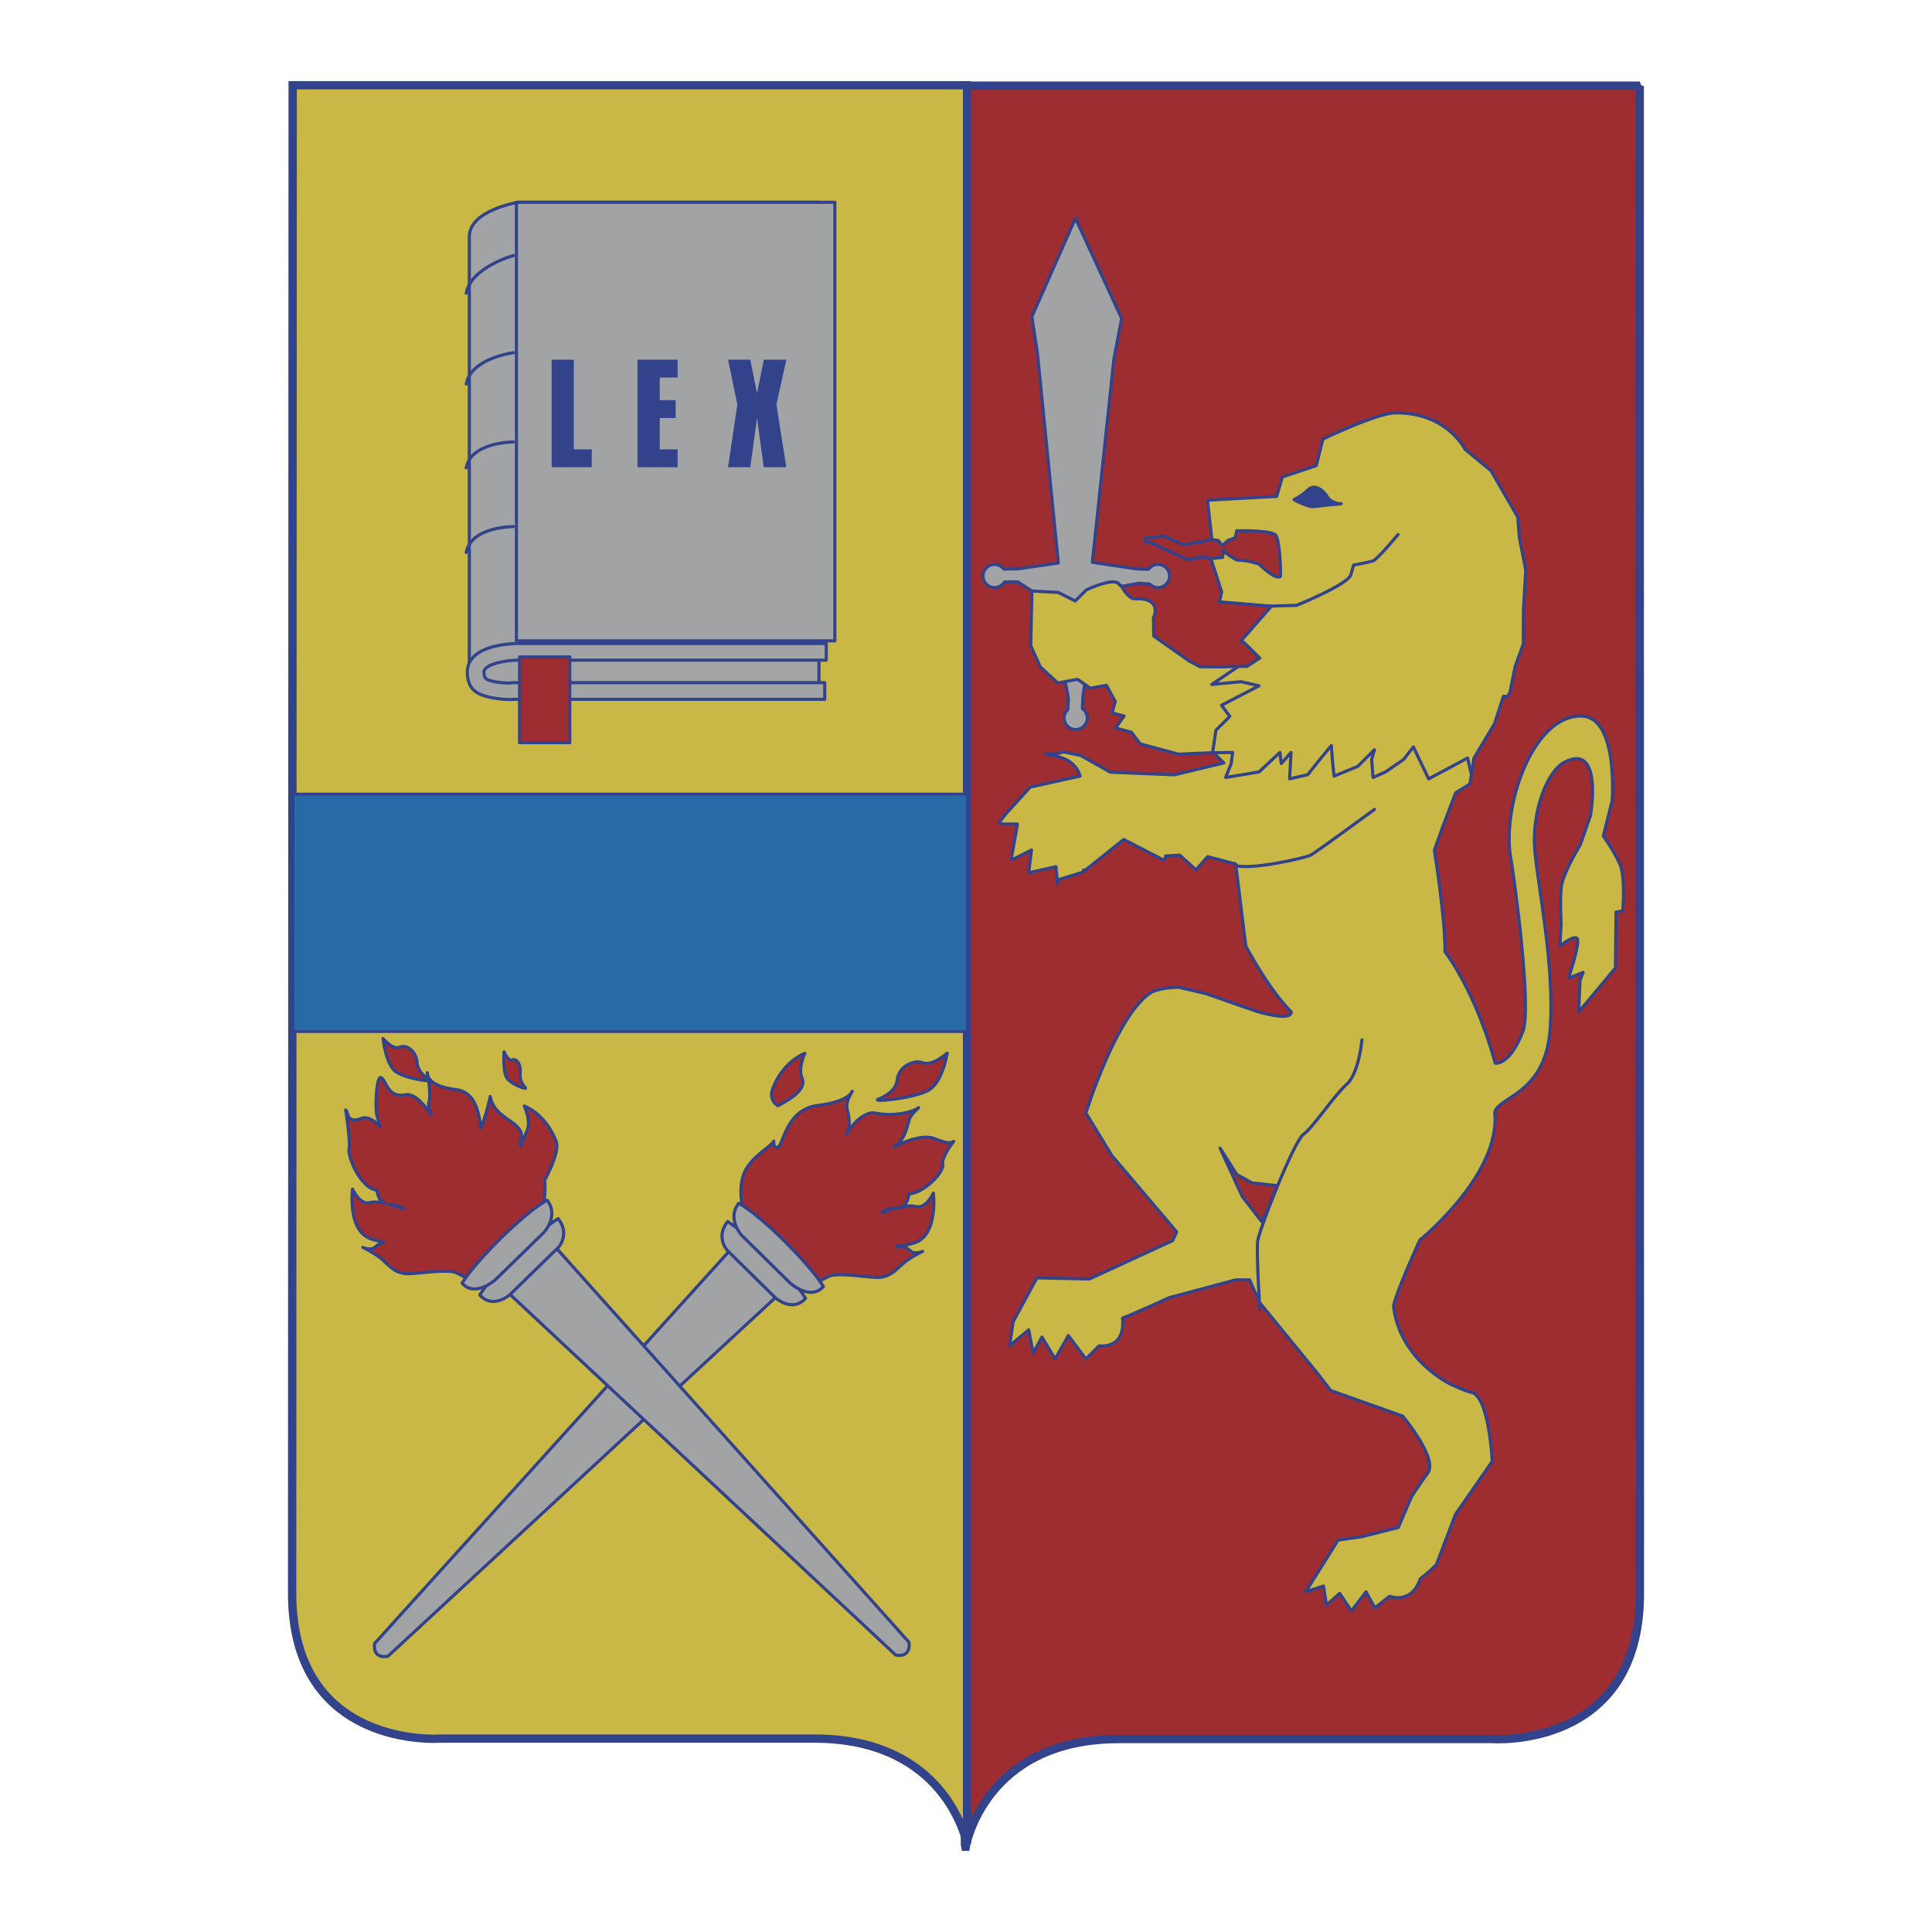<?xml version="1.0" encoding="UTF-8"?> <svg xmlns="http://www.w3.org/2000/svg" width="2500" height="2500" viewBox="0 0 192.756 192.756"><path fill-rule="evenodd" clip-rule="evenodd" fill="#fff" d="M0 0h192.756v192.756H0V0z"></path><path d="M163.594 8.549H96.268V183.99c.039.168.054.262.054.262h.029s1.82-10.748 15.273-10.748h37.256s14.732 1.078 14.732-14.504l-.018-150.451z" fill-rule="evenodd" clip-rule="evenodd" fill="#9e2d32" stroke="#32428b" stroke-width=".831" stroke-miterlimit="2.613"></path><path d="M29.201 8.504l-.055 150.449c0 15.582 14.736 14.508 14.736 14.508h37.383c12.204 0 14.834 8.842 15.218 10.484V8.504H29.201z" fill-rule="evenodd" clip-rule="evenodd" fill="#c9b846" stroke="#32428b" stroke-width=".831" stroke-miterlimit="2.613"></path><path d="M108.695 65.095l-.648 4.327-.055 1.277c.295.206.486.551.486.935a1.154 1.154 0 1 1-1.949-.836l.07-1.086-.281-1.511-.801-6.833 3.178 3.727z" fill-rule="evenodd" clip-rule="evenodd" fill="#a1a3a5" stroke="#32428b" stroke-width=".311" stroke-linecap="round" stroke-linejoin="round" stroke-miterlimit="2.613"></path><path d="M102.955 58.971l-.113 5.461.955 2.112 1.742 1.598 1.855-.352h.145l1.242.876 1.609-.295.879 1.609-.314 1.141 1.193.319-.85 1.196 1.58.414.879 1.167 3.803 1.024 3.516-.148 1.023 1.025-4.932 1.186-6.387-.261-2.939-1.663-1.713-.355-.826.204s-2.158-.182 0 .207c2.16.388 2.455 1.998 2.455 1.998l-4.971 1.097-2.453 2.691-.617.796.195.195h1.602l-.635 3.55.438-.147 1.594-.812-.275 2.275 2.717-.61.15 1.732v-.404l2.603-.797v-.197h.197l3.811-3.048 3.979 2.05.195-.198V85.4l1.422-.078 1.609 1.46 1.17-1.314 2.797.736 1.01 8.179s2.195 4.236 4.533 6.576c0 1.021-3.533-.084-3.533-.084l-5.055-1.766-2.604-.598s-1.57-.051-2.725.465c-3.498 2.129-6.568 12.064-6.568 12.064l2.572 4.232 6.479 7.631-.385.867-8.324 3.836-5.234-.111-2.369 4.373-.348 2.404 1.9-1.605.441 2.338.879-1.607 1.316 2.189 1.316-2.336 1.756 2.336 1.314-1.314s2.637.439 2.342-2.777c.879-.291 4.684-2.039 4.684-2.039l6.602-1.764h1.393l.99 2.26 5.713 6.986 1.389 1.793 7.184 2.557s3.576 4.285 2.486 5.695c-.582.756-1.609 2.342-1.609 2.342l-1.318 3.07-3.662.924-2.352.336-3.223 5.15 1.773-.568.291 1.898 1.318-1.166 1.172 1.754 1.465-1.902.875 1.607 1.465-1.172s2.195.879 3.072-1.75c.729-.531 1.594-1.383 1.594-1.383l1.918-5.045 3.664-5.277s-.297-6.705-2.191-6.908c-.445-.09-1.938-.777-1.938-.777s-5.094-2.381-5.723-7.818c.334-1.576 2.631-6.582 2.631-6.582s8.096-6.539 7.471-12.734c.332-1.549 4.977-1.803 5.51-8.105.531-6.303-1.229-14.486-1.521-18.14-.293-3.652 1.172-7.744 2.961-8.687 3.895-2.049 2.604 5.312 2.604 5.312l-1.027 2.938s-1.699 2.749-1.877 4.149c-.172 1.403-.025 3.732-.025 3.732l-.113 1.999v.197s1.43-1.165 1.723-.725c.293.437-.877 3.944-.877 3.944l1.463-.582-.312.758-.127 3.188 3.658-4.385.062-5.582.67-.12s.291-3.358-.293-4.675c-.586-1.315-1.65-2.787-1.65-2.787l.885-3.513s.645-8.339-3.037-8.458c-4.539-.144-7.73 7.979-7.172 13.589.467 2.576 2.188 15.504 1.316 17.828-1.316 3.506-2.779 3.215-2.779 3.215s-1.609-6.428-5.006-11.133c.029-3.335-1.061-10.125-1.061-10.125l.785-2.188 1.34-3.525 1.424-.878.402-2.59 2.061-3.452.877-2.711.451-.018.207-.402.514-2.563.816-2.235.01-3.381.232-3.986-.635-3.233-.16-2.059-2.668-4.626-2.596-2.14s-1.814-3.702-6.945-3.633c-1.906.025-7.23 2.614-7.23 2.614l-.674 2.645-3.371 1.132-.578 1.939-6.883.378v.196l.139 1.154.281 2.541-.072 2.004 1.057 3.277-.229.97 5.189.433-2.969 3.384v.207h.199l1.6 1.59-1.256.822-2.75.057-1.959-.018-1.066-.571-3.541-2.488-.033-1.807s1.023-2.047-1.885-1.913c-.605.013-1.289-1.213-1.289-1.213l-1.506-1.415-3.576-.108-2.783.685-1.082 1.281z" fill-rule="evenodd" clip-rule="evenodd" fill="#c9b846" stroke="#32428b" stroke-width=".311" stroke-linecap="round" stroke-linejoin="round" stroke-miterlimit="2.613"></path><path fill-rule="evenodd" clip-rule="evenodd" fill="#276ba6" stroke="#32428b" stroke-width=".29" stroke-miterlimit="2.613" d="M96.507 102.916H29.232V79.229h67.275v23.687z"></path><path d="M81.709 68.786H49.804s-2.981-.096-2.981-2.356V23.621c0-2.654 4.857-3.438 4.857-3.438h30.029v48.603z" fill-rule="evenodd" clip-rule="evenodd" fill="#a1a3a5" stroke="#32428b" stroke-width=".311" stroke-linecap="round" stroke-linejoin="round" stroke-miterlimit="2.613"></path><path d="M51.68 64.204c-.516 0-5.058.081-5.058 2.861 0 .811.252 1.558.871 1.974 1.089.729 3.344.798 3.767.734h31.024V68.11H51.146l-.07.012c-.457.073-2.008-.054-2.51-.352-.146-.087-.28-.291-.28-.705 0-.831 2.247-1.199 3.396-1.2h30.756v-1.661H51.68z" fill-rule="evenodd" clip-rule="evenodd" fill="#a1a3a5" stroke="#32428b" stroke-width=".311" stroke-linecap="round" stroke-linejoin="round" stroke-miterlimit="2.613"></path><path d="M51.212 52.535s-4.227 0-4.697 2.582m4.697-11.023s-4.227 0-4.697 2.585m4.697-11.491s-4.227.54-4.697 3.123m4.697-12.812s-4.227 1.165-4.697 3.752" fill="none" stroke="#32428b" stroke-width=".311" stroke-linecap="round" stroke-linejoin="round" stroke-miterlimit="2.613"></path><path fill-rule="evenodd" clip-rule="evenodd" fill="#9e2d32" stroke="#32428b" stroke-width=".311" stroke-linecap="round" stroke-linejoin="round" stroke-miterlimit="2.613" d="M56.845 74.099h-5.007v-8.557h5.007v8.557z"></path><path fill-rule="evenodd" clip-rule="evenodd" fill="#a1a3a5" stroke="#32428b" stroke-width=".311" stroke-linecap="round" stroke-linejoin="round" stroke-miterlimit="2.613" d="M83.294 63.94h-31.77V20.183h31.77V63.94z"></path><path fill-rule="evenodd" clip-rule="evenodd" fill="#32428b" d="M59.035 46.613v-1.78h-1.783v-8.946h-2.216v10.726h3.999zM63.605 35.887v10.726h4v-1.78h-1.783v-3.126h1.588v-1.781h-1.588v-2.259h1.783v-1.78h-4zM75.53 41.707l.674 4.906h2.248l-.99-6.253.99-4.473h-2.248l-.674 3.366-.674-3.366h-2.218l.929 4.473-.929 6.253h2.218l.674-4.906z"></path><path d="M77.531 129.305l-4.666-4.6-35.481 39.26s-.315 1.555 1.31 1.287l38.837-35.947z" fill-rule="evenodd" clip-rule="evenodd" fill="#a1a3a5" stroke="#32428b" stroke-width=".311" stroke-linecap="round" stroke-linejoin="round" stroke-miterlimit="2.613"></path><path d="M72.601 121.871c2.341 1.533 6.436 5.467 7.774 7.66-1.313 1.479-3.017-.053-3.017-.053l-4.812-4.742s-1.189-1.316.055-2.865z" fill-rule="evenodd" clip-rule="evenodd" fill="#a1a3a5" stroke="#32428b" stroke-width=".311" stroke-linecap="round" stroke-linejoin="round" stroke-miterlimit="2.613"></path><path d="M74.156 120.775s-.604-2.197.123-3.818c.724-1.623 2.631-2.518 2.92-3.104 0 0-.068.807.446.582.515-.225.783-3.75 3.946-4.141 3.161-.389 3.446-1.418 3.446-1.418s-.729 1.031-.502 1.84c.226.807.306 1.91-.057 2.424-.365.518 1.233-2.432 2.929-2.078 1.694.359 3.604-.096 4.116-.463.512-.373-.588.441-.803 1.105-.215.66-.428 2.059-1.526 2.727 0 0 2.566-1.41 4.041-.834 1.475.58 1.621.43 1.915.279 0 0-1.243 1.555-1.088 2.287.152.732-1.749 2.801-3.365 2.959 0 0-.14 1.031-.653 1.254s-1.618.158-2.057.602c0 0 2.348-.898 3.381-.609 1.033.287 1.755-1.334 1.755-1.334s.544 4.33-2.026 5.008c-2.571.678-1.396.23-1.396.23s.662.07 1.106.506c.446.439 1.25.066 1.25.066s-1.099.52-1.83 1.115c-.732.59-1.389 1.549-2.787 1.486-1.396-.064-3.902-.488-4.707-.117-.809.375-1.468.744-1.468.744l-7.109-7.298zM80.305 105.086s-.725 1.477-.278 2.502c.448 1.025-1.091 1.99-1.748 2.365l-.663.369s-.96-.506-.524-1.686c.431-1.179 1.45-2.802 3.213-3.55z" fill-rule="evenodd" clip-rule="evenodd" fill="#9e2d32" stroke="#32428b" stroke-width=".311" stroke-linecap="round" stroke-linejoin="round" stroke-miterlimit="2.613"></path><path d="M94.502 105.068s-.452 3.025-1.96 3.758c-1.687.82-5.659 1.143-4.923.844 0 0 1.762-.602 1.898-1.928.14-1.32 1.606-2.062 2.565-1.703.96.361 2.42-.971 2.42-.971z" fill-rule="evenodd" clip-rule="evenodd" fill="#9e2d32" stroke="#32428b" stroke-width=".311" stroke-linecap="round" stroke-linejoin="round" stroke-miterlimit="2.613"></path><path d="M73.709 120.047c2.439 1.375 7.104 6.123 8.443 8.314-1.315 1.479-3.333-.363-3.333-.363l-4.813-4.742c-.001 0-1.536-1.658-.297-3.209zM50.712 128.982l4.69-4.57 35.284 39.432s.309 1.561-1.315 1.285l-38.659-36.147z" fill-rule="evenodd" clip-rule="evenodd" fill="#a1a3a5" stroke="#32428b" stroke-width=".311" stroke-linecap="round" stroke-linejoin="round" stroke-miterlimit="2.613"></path><path d="M55.683 121.578c-2.349 1.523-6.467 5.434-7.815 7.619 1.307 1.486 3.017-.037 3.017-.037l4.837-4.719s1.194-1.31-.039-2.863z" fill-rule="evenodd" clip-rule="evenodd" fill="#a1a3a5" stroke="#32428b" stroke-width=".311" stroke-linecap="round" stroke-linejoin="round" stroke-miterlimit="2.613"></path><path d="M42.703 107.422c-.041-.242-.07-.4-.07-.4s-.031.167.07.4z" fill-rule="evenodd" clip-rule="evenodd" fill="#9e2d32" stroke="#32428b" stroke-width=".311" stroke-linecap="round" stroke-linejoin="round" stroke-miterlimit="2.613"></path><path d="M55.499 113.912c-.429-1.18-1.438-2.809-3.194-3.564 0 0 .716 1.479.261 2.504-.153.346-.386.9-.602 1.488a6.63 6.63 0 0 1-.087-.07c.144-.541.201-1.018.091-1.316-.427-1.18-2.715-1.527-3.056-3.561 0 0-.393 1.857-.846 2.881a2.84 2.84 0 0 0-.111.301c-.149-1.643-.583-3.623-2.435-3.859-2.02-.258-2.634-.875-2.817-1.293.104.646.267 1.895.101 2.48-.101.352.021.842.213 1.334-.695-1.051-1.693-2.197-2.59-2.012-1.693.344-1.861-1.322-2.375-1.695-.51-.373-.651 3.129-.441 3.789.087.273.177.666.321 1.08-.564-.592-1.255-1.059-1.915-.805-1.48.574-1.237-.693-1.528-.846 0 0 .495 3.168.339 3.896-.155.734 1.152 3.932 2.771 4.096 0 0 .134 1.029.645 1.254a.83.83 0 0 0 .143.051c-.544-.111-1.091-.166-1.463-.064-1.036.283-1.75-1.342-1.75-1.342s-.567 4.326 1.999 5.018c.517.141.875.23 1.129.289-.234.062-.575.189-.842.449-.446.438-1.254.061-1.254.061s1.099.525 1.827 1.121c.728.598 1.381 1.559 2.778 1.5 1.4-.053 3.905-.467 4.711-.09.803.379 1.464.752 1.464.752l7.147-7.264s.371-1.33.195-2.689c.527-.999 1.486-3.007 1.171-3.874zm-16.7 6.229c.535.086 1.188.148 1.5.467 0-.001-.698-.272-1.5-.467z" fill-rule="evenodd" clip-rule="evenodd" fill="#9e2d32"></path><path d="M55.499 113.912c-.429-1.18-1.438-2.809-3.194-3.564 0 0 .716 1.479.261 2.504-.153.346-.386.9-.602 1.488a6.63 6.63 0 0 1-.087-.07c.144-.541.201-1.018.091-1.316-.427-1.18-2.715-1.527-3.056-3.561 0 0-.393 1.857-.846 2.881a2.84 2.84 0 0 0-.111.301c-.149-1.643-.583-3.623-2.435-3.859-2.02-.258-2.634-.875-2.817-1.293.104.646.267 1.895.101 2.48-.101.352.021.842.213 1.334-.695-1.051-1.693-2.197-2.59-2.012-1.693.344-1.861-1.322-2.375-1.695-.51-.373-.651 3.129-.441 3.789.087.273.177.666.321 1.08-.564-.592-1.255-1.059-1.915-.805-1.48.574-1.237-.693-1.528-.846 0 0 .495 3.168.339 3.896-.155.734 1.152 3.932 2.771 4.096 0 0 .134 1.029.645 1.254a.83.83 0 0 0 .143.051c-.544-.111-1.091-.166-1.463-.064-1.036.283-1.75-1.342-1.75-1.342s-.567 4.326 1.999 5.018c.517.141.875.23 1.129.289-.234.062-.575.189-.842.449-.446.438-1.254.061-1.254.061s1.099.525 1.827 1.121c.728.598 1.381 1.559 2.778 1.5 1.4-.053 3.905-.467 4.711-.09.803.379 1.464.752 1.464.752l7.147-7.264s.371-1.33.195-2.689c.527-.999 1.486-3.007 1.171-3.874m-16.7 6.229c.535.086 1.188.148 1.5.467 0-.001-.698-.272-1.5-.467z" fill="none" stroke="#32428b" stroke-width=".311" stroke-linecap="round" stroke-linejoin="round" stroke-miterlimit="2.613"></path><path d="M38.208 103.609s.297 2.689 1.331 3.348c1.152.738 3.87 1.041 3.371.773 0 0-1.207-.543-1.297-1.721-.09-1.176-1.093-1.844-1.75-1.527-.658.315-1.655-.873-1.655-.873zM50.29 104.936s-.166 2.082.331 2.68c.557.668 2.047 1.146 1.798.896 0 0-.609-.525-.517-1.434.096-.906-.385-1.508-.793-1.326-.407.186-.819-.816-.819-.816z" fill-rule="evenodd" clip-rule="evenodd" fill="#9e2d32" stroke="#32428b" stroke-width=".311" stroke-linecap="round" stroke-linejoin="round" stroke-miterlimit="2.613"></path><path d="M54.582 119.746c-2.442 1.365-7.134 6.088-8.485 8.273 1.308 1.488 3.335-.346 3.335-.346l4.836-4.717c0 .001 1.546-1.653.314-3.21z" fill-rule="evenodd" clip-rule="evenodd" fill="#a1a3a5" stroke="#32428b" stroke-width=".311" stroke-linecap="round" stroke-linejoin="round" stroke-miterlimit="2.613"></path><path fill-rule="evenodd" clip-rule="evenodd" fill="#9e2d32" stroke="#32428b" stroke-width=".311" stroke-linecap="round" stroke-linejoin="round" stroke-miterlimit="2.613" d="M121.729 114.551l1.666 2.633 1.525.834 2.498.273-.949 2.402-.578 1.2-1.94-2.495-2.222-4.847z"></path><path d="M135.879 103.748s-.277 3.322-1.525 4.432c-1.248 1.107-3.33 4.295-4.301 4.986s-4.439 9.559-4.576 10.666c-.139 1.109.211 6.793.211 6.793m11.441-49.872s-5.826 4.293-6.383 4.571c-.555.278-5.904 1.493-7.455 1.029m23.547-8.922l-.416-1.802-3.885 2.077-1.525-3.185-.971 1.248-1.801 1.246-1.25.555-.139-1.8.277-.97-1.666 1.662-2.357.97-.141-1.249-.137-1.799-1.25 1.521-1.111 1.386-1.801.415.139-2.633-.969 1.109-.141-1.109-2.082 1.941-3.328.555.555-1.387.139-1.109-2.002.027.338-2.244 1.387-1.383-.832-1.108 3.744-1.941-1.801-.413-2.914.276 2.584-1.75m2.987-6.06l2.891-.083s5.135-2.079 5.41-3.049l.279-.968s1.523-.281 1.941-.417c.416-.138 2.494-2.63 2.494-2.63" fill="none" stroke="#32428b" stroke-width=".311" stroke-linecap="round" stroke-linejoin="round" stroke-miterlimit="2.613"></path><path d="M129.098 49.846s.729-.319 1.389-.967c.66-.652 1.523 0 1.941.692.418.691 1.387.691 1.387.691s-1.922.172-2.635.275c-.713.108-2.082-.691-2.082-.691z" fill-rule="evenodd" clip-rule="evenodd" fill="#32428b" stroke="#32428b" stroke-width=".311" stroke-linecap="round" stroke-linejoin="round" stroke-miterlimit="2.613"></path><path d="M120.77 55.742c.537-.075 1.213-.125 1.213-.125l.098-.795c.129.479 1.346 1.058 1.346 1.058 1.047 0 2.186.394 2.186.394 1.791 1.746 2.139 1.222 2.139 1.222.043-.307-.043-3.577-.479-4.1-.438-.525-3.891-.437-3.891-.437l-.131.694-.742.266-.568.522-.393-.522-.676-.077-2.766.519-2.014-.869-1.799.197v.401h.404l3.801 1.76 1.592-.303.68.195z" fill-rule="evenodd" clip-rule="evenodd" fill="#9e2d32" stroke="#32428b" stroke-width=".311" stroke-linecap="round" stroke-linejoin="round" stroke-miterlimit="2.613"></path><path d="M115.535 56.317c-.389 0-.73.192-.938.483l-1.279-.051-4.334-.648 2.154-20.293.768-4.039-4.607-9.992-4.348 9.806.566 3.758 2.072 20.83-3.975.577-1.463.033a1.152 1.152 0 0 0-2.078.689 1.16 1.16 0 0 0 1.156 1.157c.422 0 .787-.231.99-.565l1.32-.015 1.414.922 2.625.139 1.701.85 1.094-1.093s2.791-1.332 3.277-.578l.293.218.15-.033 1.514-.281 1.088.071c.211.219.506.365.838.365a1.16 1.16 0 0 0 1.156-1.157 1.153 1.153 0 0 0-1.154-1.153z" fill-rule="evenodd" clip-rule="evenodd" fill="#a1a3a5" stroke="#32428b" stroke-width=".311" stroke-linecap="round" stroke-linejoin="round" stroke-miterlimit="2.613"></path></svg> 